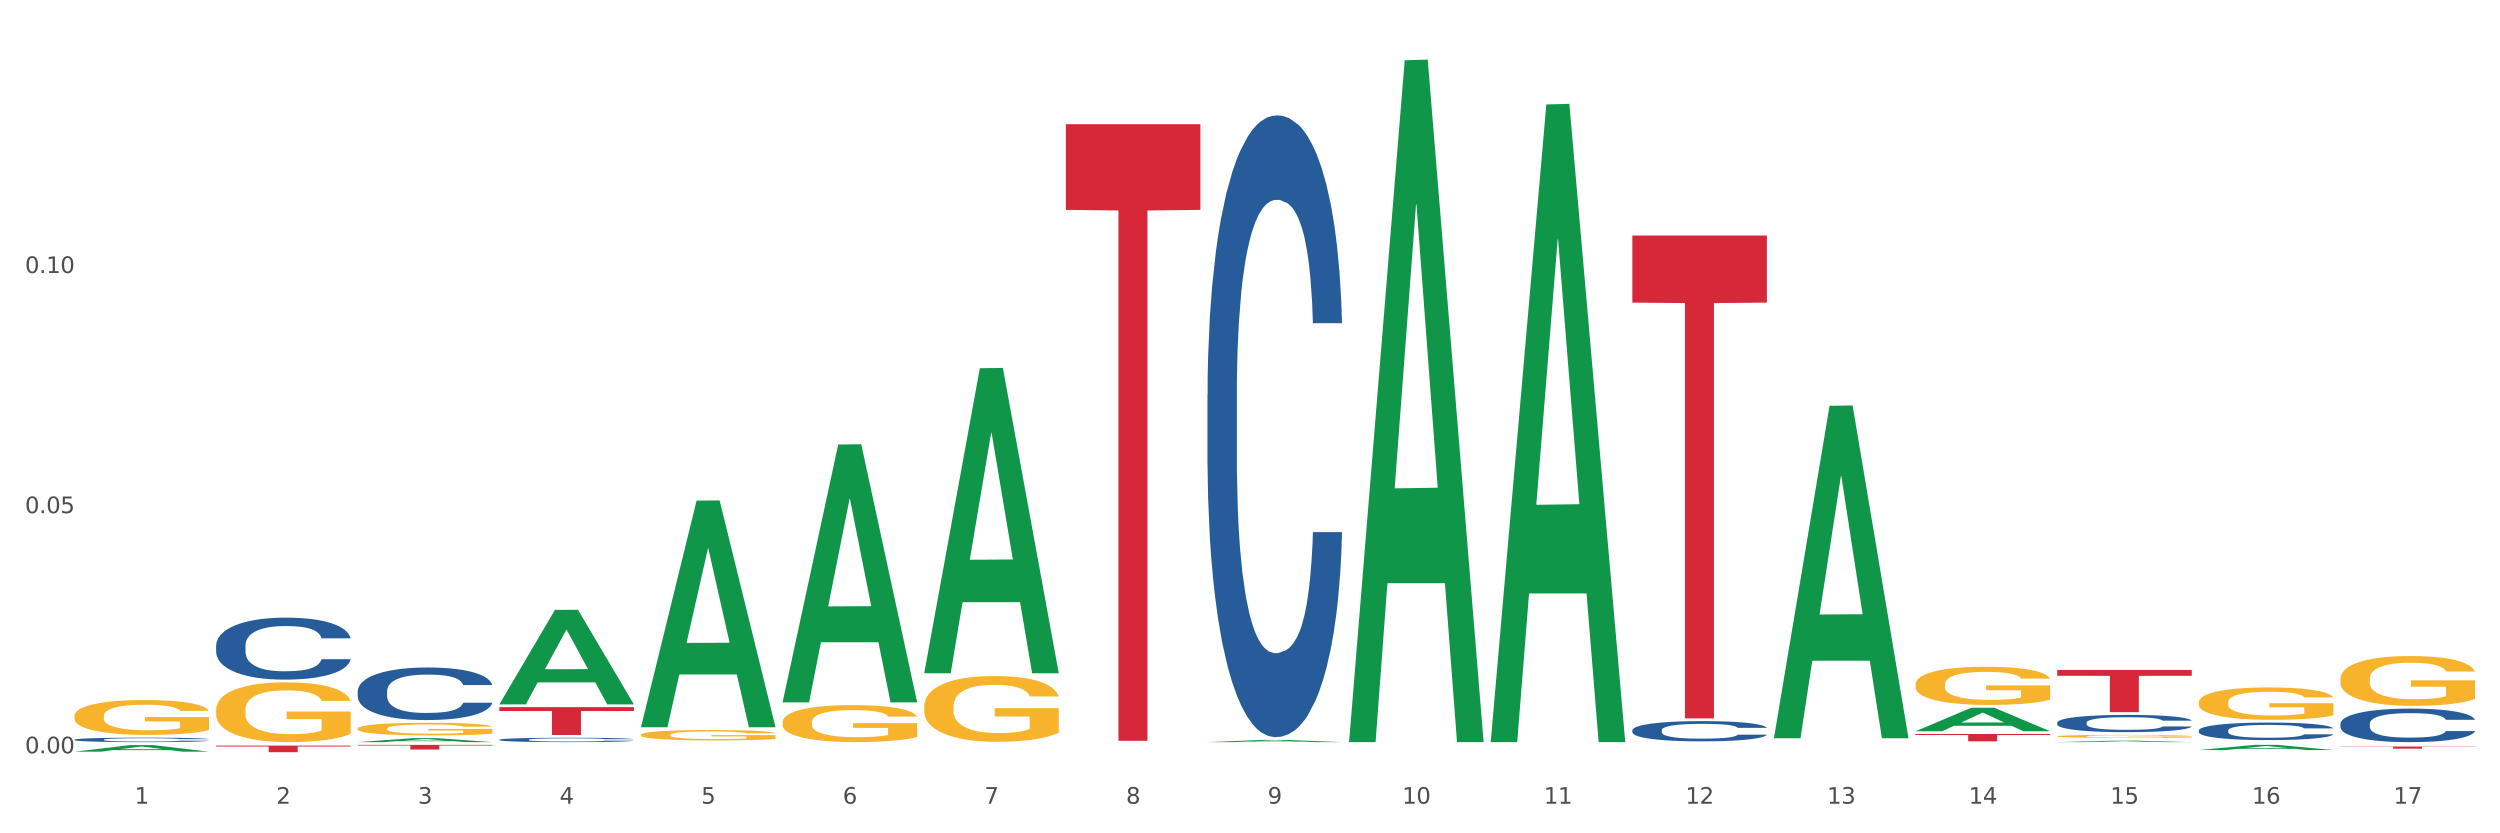 <?xml version="1.0" encoding="utf-8" standalone="no"?>
<!DOCTYPE svg PUBLIC "-//W3C//DTD SVG 1.1//EN"
  "http://www.w3.org/Graphics/SVG/1.1/DTD/svg11.dtd">
<svg xmlns:xlink="http://www.w3.org/1999/xlink" width="1080pt" height="360pt" viewBox="0 0 1080 360" xmlns="http://www.w3.org/2000/svg" version="1.1">
 <rect x="0" y="0" width="1080" height="360" fill="#333333" stroke="none"/>
 <defs>
  <style type="text/css">*{stroke-linejoin: round; stroke-linecap: butt}</style>
 </defs>
 <g id="figure_1">
  <g id="patch_1">
   <path d="M 0 360 
L 1080 360 
L 1080 0 
L 0 0 
z
" style="fill: #ffffff; stroke: #ffffff; stroke-linejoin: miter"/>
  </g>
  <g id="axes_1">
   <g id="matplotlib.axis_1">
    <g id="xtick_1">
     <g id="text_1">
      <!-- 1 -->
      <g style="fill: #4d4d4d" transform="translate(58.182 347.204) scale(0.096 -0.096)">
       <defs>
        <path id="DejaVuSans-31" d="M 794 531 
L 1825 531 
L 1825 4091 
L 703 3866 
L 703 4441 
L 1819 4666 
L 2450 4666 
L 2450 531 
L 3481 531 
L 3481 0 
L 794 0 
L 794 531 
z
" transform="scale(0.016)"/>
       </defs>
       <use xlink:href="#DejaVuSans-31"/>
      </g>
     </g>
    </g>
    <g id="xtick_2">
     <g id="text_2">
      <!-- 2 -->
      <g style="fill: #4d4d4d" transform="translate(119.364 347.204) scale(0.096 -0.096)">
       <defs>
        <path id="DejaVuSans-32" d="M 1228 531 
L 3431 531 
L 3431 0 
L 469 0 
L 469 531 
Q 828 903 1448 1529 
Q 2069 2156 2228 2338 
Q 2531 2678 2651 2914 
Q 2772 3150 2772 3378 
Q 2772 3750 2511 3984 
Q 2250 4219 1831 4219 
Q 1534 4219 1204 4116 
Q 875 4013 500 3803 
L 500 4441 
Q 881 4594 1212 4672 
Q 1544 4750 1819 4750 
Q 2544 4750 2975 4387 
Q 3406 4025 3406 3419 
Q 3406 3131 3298 2873 
Q 3191 2616 2906 2266 
Q 2828 2175 2409 1742 
Q 1991 1309 1228 531 
z
" transform="scale(0.016)"/>
       </defs>
       <use xlink:href="#DejaVuSans-32"/>
      </g>
     </g>
    </g>
    <g id="xtick_3">
     <g id="text_3">
      <!-- 3 -->
      <g style="fill: #4d4d4d" transform="translate(180.545 347.204) scale(0.096 -0.096)">
       <defs>
        <path id="DejaVuSans-33" d="M 2597 2516 
Q 3050 2419 3304 2112 
Q 3559 1806 3559 1356 
Q 3559 666 3084 287 
Q 2609 -91 1734 -91 
Q 1441 -91 1130 -33 
Q 819 25 488 141 
L 488 750 
Q 750 597 1062 519 
Q 1375 441 1716 441 
Q 2309 441 2620 675 
Q 2931 909 2931 1356 
Q 2931 1769 2642 2001 
Q 2353 2234 1838 2234 
L 1294 2234 
L 1294 2753 
L 1863 2753 
Q 2328 2753 2575 2939 
Q 2822 3125 2822 3475 
Q 2822 3834 2567 4026 
Q 2313 4219 1838 4219 
Q 1578 4219 1281 4162 
Q 984 4106 628 3988 
L 628 4550 
Q 988 4650 1302 4700 
Q 1616 4750 1894 4750 
Q 2613 4750 3031 4423 
Q 3450 4097 3450 3541 
Q 3450 3153 3228 2886 
Q 3006 2619 2597 2516 
z
" transform="scale(0.016)"/>
       </defs>
       <use xlink:href="#DejaVuSans-33"/>
      </g>
     </g>
    </g>
    <g id="xtick_4">
     <g id="text_4">
      <!-- 4 -->
      <g style="fill: #4d4d4d" transform="translate(241.726 347.204) scale(0.096 -0.096)">
       <defs>
        <path id="DejaVuSans-34" d="M 2419 4116 
L 825 1625 
L 2419 1625 
L 2419 4116 
z
M 2253 4666 
L 3047 4666 
L 3047 1625 
L 3713 1625 
L 3713 1100 
L 3047 1100 
L 3047 0 
L 2419 0 
L 2419 1100 
L 313 1100 
L 313 1709 
L 2253 4666 
z
" transform="scale(0.016)"/>
       </defs>
       <use xlink:href="#DejaVuSans-34"/>
      </g>
     </g>
    </g>
    <g id="xtick_5">
     <g id="text_5">
      <!-- 5 -->
      <g style="fill: #4d4d4d" transform="translate(302.908 347.204) scale(0.096 -0.096)">
       <defs>
        <path id="DejaVuSans-35" d="M 691 4666 
L 3169 4666 
L 3169 4134 
L 1269 4134 
L 1269 2991 
Q 1406 3038 1543 3061 
Q 1681 3084 1819 3084 
Q 2600 3084 3056 2656 
Q 3513 2228 3513 1497 
Q 3513 744 3044 326 
Q 2575 -91 1722 -91 
Q 1428 -91 1123 -41 
Q 819 9 494 109 
L 494 744 
Q 775 591 1075 516 
Q 1375 441 1709 441 
Q 2250 441 2565 725 
Q 2881 1009 2881 1497 
Q 2881 1984 2565 2268 
Q 2250 2553 1709 2553 
Q 1456 2553 1204 2497 
Q 953 2441 691 2322 
L 691 4666 
z
" transform="scale(0.016)"/>
       </defs>
       <use xlink:href="#DejaVuSans-35"/>
      </g>
     </g>
    </g>
    <g id="xtick_6">
     <g id="text_6">
      <!-- 6 -->
      <g style="fill: #4d4d4d" transform="translate(364.089 347.204) scale(0.096 -0.096)">
       <defs>
        <path id="DejaVuSans-36" d="M 2113 2584 
Q 1688 2584 1439 2293 
Q 1191 2003 1191 1497 
Q 1191 994 1439 701 
Q 1688 409 2113 409 
Q 2538 409 2786 701 
Q 3034 994 3034 1497 
Q 3034 2003 2786 2293 
Q 2538 2584 2113 2584 
z
M 3366 4563 
L 3366 3988 
Q 3128 4100 2886 4159 
Q 2644 4219 2406 4219 
Q 1781 4219 1451 3797 
Q 1122 3375 1075 2522 
Q 1259 2794 1537 2939 
Q 1816 3084 2150 3084 
Q 2853 3084 3261 2657 
Q 3669 2231 3669 1497 
Q 3669 778 3244 343 
Q 2819 -91 2113 -91 
Q 1303 -91 875 529 
Q 447 1150 447 2328 
Q 447 3434 972 4092 
Q 1497 4750 2381 4750 
Q 2619 4750 2861 4703 
Q 3103 4656 3366 4563 
z
" transform="scale(0.016)"/>
       </defs>
       <use xlink:href="#DejaVuSans-36"/>
      </g>
     </g>
    </g>
    <g id="xtick_7">
     <g id="text_7">
      <!-- 7 -->
      <g style="fill: #4d4d4d" transform="translate(425.271 347.204) scale(0.096 -0.096)">
       <defs>
        <path id="DejaVuSans-37" d="M 525 4666 
L 3525 4666 
L 3525 4397 
L 1831 0 
L 1172 0 
L 2766 4134 
L 525 4134 
L 525 4666 
z
" transform="scale(0.016)"/>
       </defs>
       <use xlink:href="#DejaVuSans-37"/>
      </g>
     </g>
    </g>
    <g id="xtick_8">
     <g id="text_8">
      <!-- 8 -->
      <g style="fill: #4d4d4d" transform="translate(486.452 347.204) scale(0.096 -0.096)">
       <defs>
        <path id="DejaVuSans-38" d="M 2034 2216 
Q 1584 2216 1326 1975 
Q 1069 1734 1069 1313 
Q 1069 891 1326 650 
Q 1584 409 2034 409 
Q 2484 409 2743 651 
Q 3003 894 3003 1313 
Q 3003 1734 2745 1975 
Q 2488 2216 2034 2216 
z
M 1403 2484 
Q 997 2584 770 2862 
Q 544 3141 544 3541 
Q 544 4100 942 4425 
Q 1341 4750 2034 4750 
Q 2731 4750 3128 4425 
Q 3525 4100 3525 3541 
Q 3525 3141 3298 2862 
Q 3072 2584 2669 2484 
Q 3125 2378 3379 2068 
Q 3634 1759 3634 1313 
Q 3634 634 3220 271 
Q 2806 -91 2034 -91 
Q 1263 -91 848 271 
Q 434 634 434 1313 
Q 434 1759 690 2068 
Q 947 2378 1403 2484 
z
M 1172 3481 
Q 1172 3119 1398 2916 
Q 1625 2713 2034 2713 
Q 2441 2713 2670 2916 
Q 2900 3119 2900 3481 
Q 2900 3844 2670 4047 
Q 2441 4250 2034 4250 
Q 1625 4250 1398 4047 
Q 1172 3844 1172 3481 
z
" transform="scale(0.016)"/>
       </defs>
       <use xlink:href="#DejaVuSans-38"/>
      </g>
     </g>
    </g>
    <g id="xtick_9">
     <g id="text_9">
      <!-- 9 -->
      <g style="fill: #4d4d4d" transform="translate(547.634 347.204) scale(0.096 -0.096)">
       <defs>
        <path id="DejaVuSans-39" d="M 703 97 
L 703 672 
Q 941 559 1184 500 
Q 1428 441 1663 441 
Q 2288 441 2617 861 
Q 2947 1281 2994 2138 
Q 2813 1869 2534 1725 
Q 2256 1581 1919 1581 
Q 1219 1581 811 2004 
Q 403 2428 403 3163 
Q 403 3881 828 4315 
Q 1253 4750 1959 4750 
Q 2769 4750 3195 4129 
Q 3622 3509 3622 2328 
Q 3622 1225 3098 567 
Q 2575 -91 1691 -91 
Q 1453 -91 1209 -44 
Q 966 3 703 97 
z
M 1959 2075 
Q 2384 2075 2632 2365 
Q 2881 2656 2881 3163 
Q 2881 3666 2632 3958 
Q 2384 4250 1959 4250 
Q 1534 4250 1286 3958 
Q 1038 3666 1038 3163 
Q 1038 2656 1286 2365 
Q 1534 2075 1959 2075 
z
" transform="scale(0.016)"/>
       </defs>
       <use xlink:href="#DejaVuSans-39"/>
      </g>
     </g>
    </g>
    <g id="xtick_10">
     <g id="text_10">
      <!-- 10 -->
      <g style="fill: #4d4d4d" transform="translate(605.761 347.204) scale(0.096 -0.096)">
       <defs>
        <path id="DejaVuSans-30" d="M 2034 4250 
Q 1547 4250 1301 3770 
Q 1056 3291 1056 2328 
Q 1056 1369 1301 889 
Q 1547 409 2034 409 
Q 2525 409 2770 889 
Q 3016 1369 3016 2328 
Q 3016 3291 2770 3770 
Q 2525 4250 2034 4250 
z
M 2034 4750 
Q 2819 4750 3233 4129 
Q 3647 3509 3647 2328 
Q 3647 1150 3233 529 
Q 2819 -91 2034 -91 
Q 1250 -91 836 529 
Q 422 1150 422 2328 
Q 422 3509 836 4129 
Q 1250 4750 2034 4750 
z
" transform="scale(0.016)"/>
       </defs>
       <use xlink:href="#DejaVuSans-31"/>
       <use xlink:href="#DejaVuSans-30" transform="translate(63.623 0)"/>
      </g>
     </g>
    </g>
    <g id="xtick_11">
     <g id="text_11">
      <!-- 11 -->
      <g style="fill: #4d4d4d" transform="translate(666.942 347.204) scale(0.096 -0.096)">
       <use xlink:href="#DejaVuSans-31"/>
       <use xlink:href="#DejaVuSans-31" transform="translate(63.623 0)"/>
      </g>
     </g>
    </g>
    <g id="xtick_12">
     <g id="text_12">
      <!-- 12 -->
      <g style="fill: #4d4d4d" transform="translate(728.124 347.204) scale(0.096 -0.096)">
       <use xlink:href="#DejaVuSans-31"/>
       <use xlink:href="#DejaVuSans-32" transform="translate(63.623 0)"/>
      </g>
     </g>
    </g>
    <g id="xtick_13">
     <g id="text_13">
      <!-- 13 -->
      <g style="fill: #4d4d4d" transform="translate(789.305 347.204) scale(0.096 -0.096)">
       <use xlink:href="#DejaVuSans-31"/>
       <use xlink:href="#DejaVuSans-33" transform="translate(63.623 0)"/>
      </g>
     </g>
    </g>
    <g id="xtick_14">
     <g id="text_14">
      <!-- 14 -->
      <g style="fill: #4d4d4d" transform="translate(850.487 347.204) scale(0.096 -0.096)">
       <use xlink:href="#DejaVuSans-31"/>
       <use xlink:href="#DejaVuSans-34" transform="translate(63.623 0)"/>
      </g>
     </g>
    </g>
    <g id="xtick_15">
     <g id="text_15">
      <!-- 15 -->
      <g style="fill: #4d4d4d" transform="translate(911.668 347.204) scale(0.096 -0.096)">
       <use xlink:href="#DejaVuSans-31"/>
       <use xlink:href="#DejaVuSans-35" transform="translate(63.623 0)"/>
      </g>
     </g>
    </g>
    <g id="xtick_16">
     <g id="text_16">
      <!-- 16 -->
      <g style="fill: #4d4d4d" transform="translate(972.849 347.204) scale(0.096 -0.096)">
       <use xlink:href="#DejaVuSans-31"/>
       <use xlink:href="#DejaVuSans-36" transform="translate(63.623 0)"/>
      </g>
     </g>
    </g>
    <g id="xtick_17">
     <g id="text_17">
      <!-- 17 -->
      <g style="fill: #4d4d4d" transform="translate(1034.031 347.204) scale(0.096 -0.096)">
       <use xlink:href="#DejaVuSans-31"/>
       <use xlink:href="#DejaVuSans-37" transform="translate(63.623 0)"/>
      </g>
     </g>
    </g>
    <g id="xtick_18"/>
    <g id="xtick_19"/>
    <g id="xtick_20"/>
    <g id="xtick_21"/>
    <g id="xtick_22"/>
    <g id="xtick_23"/>
    <g id="xtick_24"/>
    <g id="xtick_25"/>
    <g id="xtick_26"/>
    <g id="xtick_27"/>
    <g id="xtick_28"/>
    <g id="xtick_29"/>
    <g id="xtick_30"/>
    <g id="xtick_31"/>
    <g id="xtick_32"/>
    <g id="xtick_33"/>
   </g>
   <g id="matplotlib.axis_2">
    <g id="ytick_1">
     <g id="text_18">
      <!-- 0.00 -->
      <g style="fill: #4d4d4d" transform="translate(10.8 325.43) scale(0.096 -0.096)">
       <defs>
        <path id="DejaVuSans-2e" d="M 684 794 
L 1344 794 
L 1344 0 
L 684 0 
L 684 794 
z
" transform="scale(0.016)"/>
       </defs>
       <use xlink:href="#DejaVuSans-30"/>
       <use xlink:href="#DejaVuSans-2e" transform="translate(63.623 0)"/>
       <use xlink:href="#DejaVuSans-30" transform="translate(95.41 0)"/>
       <use xlink:href="#DejaVuSans-30" transform="translate(159.033 0)"/>
      </g>
     </g>
    </g>
    <g id="ytick_2">
     <g id="text_19">
      <!-- 0.05 -->
      <g style="fill: #4d4d4d" transform="translate(10.8 221.684) scale(0.096 -0.096)">
       <use xlink:href="#DejaVuSans-30"/>
       <use xlink:href="#DejaVuSans-2e" transform="translate(63.623 0)"/>
       <use xlink:href="#DejaVuSans-30" transform="translate(95.41 0)"/>
       <use xlink:href="#DejaVuSans-35" transform="translate(159.033 0)"/>
      </g>
     </g>
    </g>
    <g id="ytick_3">
     <g id="text_20">
      <!-- 0.10 -->
      <g style="fill: #4d4d4d" transform="translate(10.8 117.939) scale(0.096 -0.096)">
       <use xlink:href="#DejaVuSans-30"/>
       <use xlink:href="#DejaVuSans-2e" transform="translate(63.623 0)"/>
       <use xlink:href="#DejaVuSans-31" transform="translate(95.41 0)"/>
       <use xlink:href="#DejaVuSans-30" transform="translate(159.033 0)"/>
      </g>
     </g>
    </g>
    <g id="ytick_4"/>
    <g id="ytick_5"/>
    <g id="ytick_6"/>
   </g>
   <g id="PolyCollection_1">
    <path d="M 399.263 290.613 
L 399.323 290.49 
L 423.291 159.073 
L 433.238 158.949 
L 457.386 290.861 
L 445.881 290.861 
L 440.668 260.144 
L 415.921 260.144 
L 415.741 260.639 
L 410.708 290.861 
L 399.263 290.861 
L 399.263 290.613 
L 419.037 241.812 
L 437.552 241.688 
L 428.385 187.065 
L 428.265 186.818 
L 428.145 187.189 
L 418.977 241.688 
L 419.037 241.812 
L 399.263 290.613 
z
" clip-path="url(#p1e25982513)" style="fill: #109648"/>
    <path d="M 521.626 320.597 
L 521.686 320.596 
L 545.654 319.639 
L 555.601 319.638 
L 579.749 320.598 
L 568.244 320.598 
L 563.031 320.375 
L 538.284 320.375 
L 538.104 320.378 
L 533.071 320.598 
L 521.626 320.598 
L 521.626 320.597 
L 541.4 320.241 
L 559.915 320.24 
L 550.747 319.842 
L 550.628 319.841 
L 550.508 319.843 
L 541.34 320.24 
L 541.4 320.241 
L 521.626 320.597 
z
" clip-path="url(#p1e25982513)" style="fill: #109648"/>
    <path d="M 582.808 320.045 
L 582.868 319.768 
L 606.836 26.036 
L 616.782 25.759 
L 640.93 320.598 
L 629.425 320.598 
L 624.212 251.941 
L 599.465 251.941 
L 599.286 253.048 
L 594.252 320.598 
L 582.808 320.598 
L 582.808 320.045 
L 602.581 210.968 
L 621.097 210.691 
L 611.929 88.603 
L 611.809 88.049 
L 611.689 88.88 
L 602.521 210.691 
L 602.581 210.968 
L 582.808 320.045 
z
" clip-path="url(#p1e25982513)" style="fill: #109648"/>
    <path d="M 643.989 320.081 
L 644.049 319.822 
L 668.017 45.121 
L 677.964 44.862 
L 702.112 320.598 
L 690.607 320.598 
L 685.394 256.389 
L 660.647 256.389 
L 660.467 257.425 
L 655.434 320.598 
L 643.989 320.598 
L 643.989 320.081 
L 663.763 218.071 
L 682.278 217.812 
L 673.11 103.634 
L 672.99 103.116 
L 672.871 103.893 
L 663.703 217.812 
L 663.763 218.071 
L 643.989 320.081 
z
" clip-path="url(#p1e25982513)" style="fill: #109648"/>
    <path d="M 766.352 318.654 
L 766.412 318.519 
L 790.38 175.297 
L 800.327 175.162 
L 824.474 318.924 
L 812.97 318.924 
L 807.757 285.447 
L 783.01 285.447 
L 782.83 285.987 
L 777.797 318.924 
L 766.352 318.924 
L 766.352 318.654 
L 786.126 265.469 
L 804.641 265.334 
L 795.473 205.804 
L 795.353 205.534 
L 795.233 205.939 
L 786.066 265.334 
L 786.126 265.469 
L 766.352 318.654 
z
" clip-path="url(#p1e25982513)" style="fill: #109648"/>
    <path d="M 154.538 314.757 
L 154.606 314.752 
L 154.606 314.573 
L 154.744 314.419 
L 155.43 314.047 
L 156.459 313.74 
L 157.214 313.576 
L 157.969 313.442 
L 158.861 313.308 
L 159.959 313.169 
L 161.949 312.966 
L 163.184 312.861 
L 164.694 312.752 
L 167.439 312.593 
L 169.429 312.504 
L 171.487 312.43 
L 174.85 312.34 
L 177.046 312.301 
L 179.379 312.271 
L 182.192 312.251 
L 184.32 312.246 
L 188.986 312.261 
L 192.966 312.306 
L 194.887 312.34 
L 197.358 312.4 
L 198.661 312.44 
L 200.789 312.519 
L 202.985 312.623 
L 204.494 312.712 
L 206.759 312.881 
L 208.474 313.05 
L 210.053 313.258 
L 210.876 313.402 
L 211.494 313.536 
L 212.043 313.69 
L 212.592 313.933 
L 200.24 313.933 
L 199.759 313.759 
L 199.005 313.596 
L 197.907 313.437 
L 196.946 313.338 
L 195.299 313.214 
L 193.789 313.134 
L 192.211 313.075 
L 190.29 313.025 
L 188.78 313 
L 186.653 312.98 
L 182.467 312.985 
L 179.653 313.025 
L 177.732 313.075 
L 176.497 313.119 
L 175.399 313.169 
L 174.164 313.238 
L 172.723 313.343 
L 171.693 313.437 
L 170.664 313.556 
L 169.84 313.675 
L 169.086 313.814 
L 168.468 313.963 
L 167.988 314.117 
L 167.576 314.305 
L 167.233 314.618 
L 167.233 315.298 
L 167.37 315.452 
L 167.713 315.655 
L 168.125 315.809 
L 168.811 315.992 
L 169.429 316.116 
L 170.595 316.295 
L 171.899 316.444 
L 172.928 316.538 
L 173.958 316.618 
L 175.742 316.727 
L 177.732 316.816 
L 179.447 316.871 
L 181.781 316.92 
L 183.359 316.94 
L 184.731 316.95 
L 188.094 316.95 
L 190.495 316.935 
L 193.172 316.9 
L 195.23 316.856 
L 196.946 316.801 
L 198.867 316.712 
L 200.102 316.628 
L 200.102 315.591 
L 185.006 315.586 
L 185.006 314.896 
L 212.66 314.896 
L 212.66 316.92 
L 211.494 317.025 
L 210.19 317.119 
L 208.817 317.203 
L 206.759 317.307 
L 204.288 317.407 
L 202.092 317.476 
L 199.759 317.536 
L 197.014 317.59 
L 193.446 317.64 
L 191.25 317.66 
L 188.505 317.675 
L 185.28 317.68 
L 182.467 317.67 
L 179.722 317.645 
L 176.84 317.6 
L 174.026 317.536 
L 171.899 317.471 
L 169.772 317.392 
L 167.507 317.288 
L 165.723 317.188 
L 164.351 317.099 
L 162.841 316.985 
L 161.194 316.836 
L 159.959 316.702 
L 158.861 316.563 
L 157.694 316.384 
L 156.871 316.231 
L 156.048 316.037 
L 155.567 315.893 
L 155.018 315.67 
L 154.606 315.357 
L 154.538 314.757 
z
" clip-path="url(#p1e25982513)" style="fill: #f7b32b"/>
    <path d="M 276.901 317.448 
L 276.969 317.444 
L 276.969 317.296 
L 277.107 317.168 
L 277.793 316.86 
L 278.822 316.604 
L 279.577 316.468 
L 280.332 316.357 
L 281.224 316.246 
L 282.322 316.131 
L 284.312 315.962 
L 285.547 315.875 
L 287.057 315.785 
L 289.801 315.653 
L 291.792 315.579 
L 293.85 315.517 
L 297.213 315.443 
L 299.408 315.41 
L 301.742 315.385 
L 304.555 315.369 
L 306.682 315.365 
L 311.349 315.377 
L 315.329 315.414 
L 317.25 315.443 
L 319.72 315.492 
L 321.024 315.525 
L 323.152 315.591 
L 325.347 315.678 
L 326.857 315.752 
L 329.122 315.892 
L 330.837 316.032 
L 332.415 316.205 
L 333.239 316.324 
L 333.856 316.435 
L 334.405 316.563 
L 334.954 316.765 
L 322.603 316.765 
L 322.122 316.621 
L 321.367 316.485 
L 320.269 316.353 
L 319.309 316.271 
L 317.662 316.168 
L 316.152 316.102 
L 314.574 316.052 
L 312.652 316.011 
L 311.143 315.991 
L 309.015 315.974 
L 304.83 315.978 
L 302.016 316.011 
L 300.095 316.052 
L 298.86 316.089 
L 297.762 316.131 
L 296.526 316.188 
L 295.085 316.275 
L 294.056 316.353 
L 293.027 316.452 
L 292.203 316.551 
L 291.448 316.666 
L 290.831 316.79 
L 290.35 316.917 
L 289.939 317.074 
L 289.596 317.333 
L 289.596 317.897 
L 289.733 318.025 
L 290.076 318.194 
L 290.488 318.321 
L 291.174 318.474 
L 291.792 318.577 
L 292.958 318.725 
L 294.262 318.848 
L 295.291 318.927 
L 296.321 318.993 
L 298.105 319.083 
L 300.095 319.157 
L 301.81 319.203 
L 304.143 319.244 
L 305.722 319.26 
L 307.094 319.269 
L 310.457 319.269 
L 312.858 319.256 
L 315.535 319.227 
L 317.593 319.19 
L 319.309 319.145 
L 321.23 319.071 
L 322.465 319.001 
L 322.465 318.14 
L 307.369 318.136 
L 307.369 317.564 
L 335.023 317.564 
L 335.023 319.244 
L 333.856 319.33 
L 332.553 319.409 
L 331.18 319.479 
L 329.122 319.565 
L 326.651 319.647 
L 324.455 319.705 
L 322.122 319.754 
L 319.377 319.8 
L 315.809 319.841 
L 313.613 319.857 
L 310.868 319.87 
L 307.643 319.874 
L 304.83 319.866 
L 302.085 319.845 
L 299.203 319.808 
L 296.389 319.754 
L 294.262 319.701 
L 292.135 319.635 
L 289.87 319.549 
L 288.086 319.466 
L 286.714 319.392 
L 285.204 319.297 
L 283.557 319.174 
L 282.322 319.063 
L 281.224 318.947 
L 280.057 318.799 
L 279.234 318.671 
L 278.41 318.511 
L 277.93 318.391 
L 277.381 318.206 
L 276.969 317.947 
L 276.901 317.448 
z
" clip-path="url(#p1e25982513)" style="fill: #f7b32b"/>
    <path d="M 32.175 309.386 
L 32.244 309.373 
L 32.244 308.878 
L 32.381 308.451 
L 33.067 307.42 
L 34.096 306.568 
L 34.851 306.114 
L 35.606 305.743 
L 36.498 305.371 
L 37.596 304.986 
L 39.586 304.423 
L 40.821 304.134 
L 42.331 303.831 
L 45.076 303.391 
L 47.066 303.144 
L 49.124 302.938 
L 52.487 302.69 
L 54.683 302.58 
L 57.016 302.498 
L 59.829 302.443 
L 61.957 302.429 
L 66.623 302.47 
L 70.603 302.594 
L 72.524 302.69 
L 74.995 302.855 
L 76.299 302.965 
L 78.426 303.185 
L 80.622 303.474 
L 82.131 303.721 
L 84.396 304.189 
L 86.111 304.656 
L 87.69 305.234 
L 88.513 305.633 
L 89.131 306.004 
L 89.68 306.43 
L 90.229 307.104 
L 77.877 307.104 
L 77.397 306.623 
L 76.642 306.169 
L 75.544 305.729 
L 74.583 305.454 
L 72.936 305.11 
L 71.426 304.89 
L 69.848 304.725 
L 67.927 304.588 
L 66.417 304.519 
L 64.29 304.464 
L 60.104 304.478 
L 57.29 304.588 
L 55.369 304.725 
L 54.134 304.849 
L 53.036 304.986 
L 51.801 305.179 
L 50.36 305.468 
L 49.33 305.729 
L 48.301 306.059 
L 47.478 306.389 
L 46.723 306.774 
L 46.105 307.186 
L 45.625 307.613 
L 45.213 308.135 
L 44.87 309.001 
L 44.87 310.885 
L 45.007 311.311 
L 45.35 311.875 
L 45.762 312.301 
L 46.448 312.81 
L 47.066 313.154 
L 48.232 313.649 
L 49.536 314.061 
L 50.566 314.322 
L 51.595 314.542 
L 53.379 314.845 
L 55.369 315.092 
L 57.085 315.244 
L 59.418 315.381 
L 60.996 315.436 
L 62.368 315.464 
L 65.731 315.464 
L 68.133 315.422 
L 70.809 315.326 
L 72.868 315.202 
L 74.583 315.051 
L 76.504 314.804 
L 77.74 314.57 
L 77.74 311.696 
L 62.643 311.682 
L 62.643 309.771 
L 90.297 309.771 
L 90.297 315.381 
L 89.131 315.67 
L 87.827 315.931 
L 86.455 316.165 
L 84.396 316.454 
L 81.926 316.729 
L 79.73 316.921 
L 77.397 317.086 
L 74.652 317.237 
L 71.083 317.375 
L 68.887 317.43 
L 66.143 317.471 
L 62.917 317.485 
L 60.104 317.457 
L 57.359 317.389 
L 54.477 317.265 
L 51.663 317.086 
L 49.536 316.907 
L 47.409 316.687 
L 45.144 316.399 
L 43.36 316.124 
L 41.988 315.876 
L 40.478 315.56 
L 38.831 315.147 
L 37.596 314.776 
L 36.498 314.391 
L 35.332 313.896 
L 34.508 313.47 
L 33.685 312.934 
L 33.204 312.535 
L 32.655 311.916 
L 32.244 311.05 
L 32.175 309.386 
z
" clip-path="url(#p1e25982513)" style="fill: #f7b32b"/>
    <path d="M 949.896 303.435 
L 949.965 303.422 
L 949.965 302.962 
L 950.102 302.566 
L 950.788 301.607 
L 951.818 300.815 
L 952.572 300.393 
L 953.327 300.048 
L 954.219 299.703 
L 955.317 299.345 
L 957.307 298.821 
L 958.543 298.553 
L 960.052 298.271 
L 962.797 297.862 
L 964.787 297.632 
L 966.846 297.441 
L 970.208 297.211 
L 972.404 297.108 
L 974.737 297.032 
L 977.551 296.981 
L 979.678 296.968 
L 984.344 297.006 
L 988.324 297.121 
L 990.246 297.211 
L 992.716 297.364 
L 994.02 297.466 
L 996.147 297.671 
L 998.343 297.939 
L 999.853 298.169 
L 1002.117 298.604 
L 1003.833 299.038 
L 1005.411 299.575 
L 1006.234 299.946 
L 1006.852 300.291 
L 1007.401 300.687 
L 1007.95 301.313 
L 995.598 301.313 
L 995.118 300.866 
L 994.363 300.444 
L 993.265 300.035 
L 992.304 299.779 
L 990.657 299.46 
L 989.148 299.255 
L 987.569 299.102 
L 985.648 298.974 
L 984.138 298.91 
L 982.011 298.859 
L 977.825 298.872 
L 975.012 298.974 
L 973.09 299.102 
L 971.855 299.217 
L 970.757 299.345 
L 969.522 299.524 
L 968.081 299.792 
L 967.052 300.035 
L 966.022 300.342 
L 965.199 300.649 
L 964.444 301.006 
L 963.826 301.39 
L 963.346 301.786 
L 962.934 302.272 
L 962.591 303.077 
L 962.591 304.828 
L 962.728 305.224 
L 963.072 305.748 
L 963.483 306.144 
L 964.169 306.617 
L 964.787 306.936 
L 965.954 307.397 
L 967.257 307.78 
L 968.287 308.023 
L 969.316 308.227 
L 971.1 308.508 
L 973.09 308.738 
L 974.806 308.879 
L 977.139 309.007 
L 978.717 309.058 
L 980.09 309.083 
L 983.452 309.083 
L 985.854 309.045 
L 988.53 308.956 
L 990.589 308.841 
L 992.304 308.7 
L 994.226 308.47 
L 995.461 308.253 
L 995.461 305.582 
L 980.364 305.569 
L 980.364 303.792 
L 1008.019 303.792 
L 1008.019 309.007 
L 1006.852 309.275 
L 1005.548 309.518 
L 1004.176 309.735 
L 1002.117 310.004 
L 999.647 310.259 
L 997.451 310.438 
L 995.118 310.592 
L 992.373 310.732 
L 988.805 310.86 
L 986.609 310.911 
L 983.864 310.949 
L 980.639 310.962 
L 977.825 310.937 
L 975.08 310.873 
L 972.198 310.758 
L 969.385 310.592 
L 967.257 310.425 
L 965.13 310.221 
L 962.866 309.953 
L 961.082 309.697 
L 959.709 309.467 
L 958.199 309.173 
L 956.553 308.79 
L 955.317 308.444 
L 954.219 308.087 
L 953.053 307.627 
L 952.229 307.23 
L 951.406 306.732 
L 950.926 306.361 
L 950.377 305.786 
L 949.965 304.981 
L 949.896 303.435 
z
" clip-path="url(#p1e25982513)" style="fill: #f7b32b"/>
    <path d="M 93.356 306.712 
L 93.425 306.689 
L 93.425 305.84 
L 93.562 305.109 
L 94.248 303.341 
L 95.278 301.88 
L 96.033 301.102 
L 96.787 300.465 
L 97.68 299.828 
L 98.778 299.168 
L 100.768 298.202 
L 102.003 297.707 
L 103.512 297.188 
L 106.257 296.434 
L 108.247 296.009 
L 110.306 295.656 
L 113.668 295.231 
L 115.864 295.043 
L 118.197 294.901 
L 121.011 294.807 
L 123.138 294.783 
L 127.804 294.854 
L 131.784 295.066 
L 133.706 295.231 
L 136.176 295.514 
L 137.48 295.703 
L 139.607 296.08 
L 141.803 296.575 
L 143.313 296.999 
L 145.577 297.801 
L 147.293 298.603 
L 148.871 299.593 
L 149.695 300.276 
L 150.312 300.913 
L 150.861 301.644 
L 151.41 302.799 
L 139.058 302.799 
L 138.578 301.974 
L 137.823 301.196 
L 136.725 300.441 
L 135.764 299.97 
L 134.118 299.381 
L 132.608 299.003 
L 131.03 298.72 
L 129.108 298.485 
L 127.599 298.367 
L 125.471 298.272 
L 121.285 298.296 
L 118.472 298.485 
L 116.55 298.72 
L 115.315 298.933 
L 114.217 299.168 
L 112.982 299.498 
L 111.541 299.993 
L 110.512 300.441 
L 109.482 301.007 
L 108.659 301.573 
L 107.904 302.233 
L 107.287 302.94 
L 106.806 303.671 
L 106.394 304.567 
L 106.051 306.052 
L 106.051 309.282 
L 106.189 310.013 
L 106.532 310.98 
L 106.943 311.71 
L 107.63 312.583 
L 108.247 313.172 
L 109.414 314.021 
L 110.718 314.728 
L 111.747 315.176 
L 112.776 315.553 
L 114.56 316.072 
L 116.55 316.496 
L 118.266 316.756 
L 120.599 316.991 
L 122.177 317.086 
L 123.55 317.133 
L 126.912 317.133 
L 129.314 317.062 
L 131.99 316.897 
L 134.049 316.685 
L 135.764 316.426 
L 137.686 316.001 
L 138.921 315.6 
L 138.921 310.673 
L 123.824 310.65 
L 123.824 307.373 
L 151.479 307.373 
L 151.479 316.991 
L 150.312 317.486 
L 149.008 317.934 
L 147.636 318.335 
L 145.577 318.83 
L 143.107 319.302 
L 140.911 319.632 
L 138.578 319.915 
L 135.833 320.174 
L 132.265 320.41 
L 130.069 320.504 
L 127.324 320.575 
L 124.099 320.598 
L 121.285 320.551 
L 118.54 320.433 
L 115.658 320.221 
L 112.845 319.915 
L 110.718 319.608 
L 108.59 319.231 
L 106.326 318.736 
L 104.542 318.264 
L 103.169 317.84 
L 101.66 317.298 
L 100.013 316.591 
L 98.778 315.954 
L 97.68 315.294 
L 96.513 314.445 
L 95.69 313.714 
L 94.866 312.795 
L 94.386 312.111 
L 93.837 311.05 
L 93.425 309.565 
L 93.356 306.712 
z
" clip-path="url(#p1e25982513)" style="fill: #f7b32b"/>
    <path d="M 1011.078 293.355 
L 1011.146 293.335 
L 1011.146 292.627 
L 1011.284 292.017 
L 1011.97 290.542 
L 1012.999 289.323 
L 1013.754 288.674 
L 1014.509 288.143 
L 1015.401 287.612 
L 1016.499 287.061 
L 1018.489 286.255 
L 1019.724 285.842 
L 1021.234 285.409 
L 1023.978 284.78 
L 1025.969 284.426 
L 1028.027 284.131 
L 1031.39 283.777 
L 1033.585 283.62 
L 1035.919 283.502 
L 1038.732 283.423 
L 1040.859 283.403 
L 1045.526 283.462 
L 1049.506 283.639 
L 1051.427 283.777 
L 1053.897 284.013 
L 1055.201 284.17 
L 1057.328 284.485 
L 1059.524 284.898 
L 1061.034 285.252 
L 1063.299 285.921 
L 1065.014 286.589 
L 1066.592 287.415 
L 1067.416 287.986 
L 1068.033 288.517 
L 1068.582 289.126 
L 1069.131 290.09 
L 1056.78 290.09 
L 1056.299 289.402 
L 1055.544 288.753 
L 1054.446 288.123 
L 1053.486 287.73 
L 1051.839 287.238 
L 1050.329 286.924 
L 1048.751 286.688 
L 1046.829 286.491 
L 1045.32 286.393 
L 1043.192 286.314 
L 1039.007 286.334 
L 1036.193 286.491 
L 1034.272 286.688 
L 1033.037 286.865 
L 1031.939 287.061 
L 1030.703 287.337 
L 1029.262 287.75 
L 1028.233 288.123 
L 1027.204 288.595 
L 1026.38 289.067 
L 1025.625 289.618 
L 1025.008 290.208 
L 1024.527 290.818 
L 1024.116 291.565 
L 1023.773 292.804 
L 1023.773 295.499 
L 1023.91 296.108 
L 1024.253 296.915 
L 1024.665 297.524 
L 1025.351 298.252 
L 1025.969 298.744 
L 1027.135 299.452 
L 1028.439 300.042 
L 1029.468 300.415 
L 1030.498 300.73 
L 1032.282 301.163 
L 1034.272 301.517 
L 1035.987 301.733 
L 1038.32 301.93 
L 1039.899 302.008 
L 1041.271 302.048 
L 1044.634 302.048 
L 1047.035 301.989 
L 1049.712 301.851 
L 1051.77 301.674 
L 1053.486 301.458 
L 1055.407 301.104 
L 1056.642 300.769 
L 1056.642 296.659 
L 1041.546 296.639 
L 1041.546 293.906 
L 1069.2 293.906 
L 1069.2 301.93 
L 1068.033 302.343 
L 1066.73 302.716 
L 1065.357 303.051 
L 1063.299 303.464 
L 1060.828 303.857 
L 1058.632 304.132 
L 1056.299 304.368 
L 1053.554 304.585 
L 1049.986 304.781 
L 1047.79 304.86 
L 1045.045 304.919 
L 1041.82 304.939 
L 1039.007 304.899 
L 1036.262 304.801 
L 1033.38 304.624 
L 1030.566 304.368 
L 1028.439 304.113 
L 1026.312 303.798 
L 1024.047 303.385 
L 1022.263 302.992 
L 1020.891 302.638 
L 1019.381 302.185 
L 1017.734 301.595 
L 1016.499 301.064 
L 1015.401 300.514 
L 1014.234 299.806 
L 1013.411 299.196 
L 1012.587 298.429 
L 1012.107 297.859 
L 1011.558 296.974 
L 1011.146 295.735 
L 1011.078 293.355 
z
" clip-path="url(#p1e25982513)" style="fill: #f7b32b"/>
    <path d="M 827.533 315.889 
L 827.593 315.88 
L 851.561 305.736 
L 861.508 305.727 
L 885.656 315.908 
L 874.151 315.908 
L 868.938 313.537 
L 844.191 313.537 
L 844.011 313.576 
L 838.978 315.908 
L 827.533 315.908 
L 827.533 315.889 
L 847.307 312.123 
L 865.822 312.113 
L 856.654 307.897 
L 856.535 307.878 
L 856.415 307.906 
L 847.247 312.113 
L 847.307 312.123 
L 827.533 315.889 
z
" clip-path="url(#p1e25982513)" style="fill: #109648"/>
    <path d="M 338.082 311.996 
L 338.151 311.981 
L 338.151 311.456 
L 338.288 311.003 
L 338.974 309.908 
L 340.003 309.003 
L 340.758 308.521 
L 341.513 308.127 
L 342.405 307.733 
L 343.503 307.324 
L 345.493 306.726 
L 346.728 306.419 
L 348.238 306.098 
L 350.983 305.631 
L 352.973 305.368 
L 355.032 305.149 
L 358.394 304.886 
L 360.59 304.769 
L 362.923 304.682 
L 365.737 304.623 
L 367.864 304.609 
L 372.53 304.653 
L 376.51 304.784 
L 378.431 304.886 
L 380.902 305.061 
L 382.206 305.178 
L 384.333 305.412 
L 386.529 305.718 
L 388.038 305.981 
L 390.303 306.478 
L 392.019 306.974 
L 393.597 307.587 
L 394.42 308.01 
L 395.038 308.405 
L 395.587 308.857 
L 396.136 309.572 
L 383.784 309.572 
L 383.304 309.061 
L 382.549 308.58 
L 381.451 308.113 
L 380.49 307.821 
L 378.843 307.456 
L 377.334 307.222 
L 375.755 307.047 
L 373.834 306.901 
L 372.324 306.828 
L 370.197 306.769 
L 366.011 306.784 
L 363.198 306.901 
L 361.276 307.047 
L 360.041 307.178 
L 358.943 307.324 
L 357.708 307.529 
L 356.267 307.835 
L 355.237 308.113 
L 354.208 308.463 
L 353.385 308.813 
L 352.63 309.222 
L 352.012 309.66 
L 351.532 310.113 
L 351.12 310.667 
L 350.777 311.587 
L 350.777 313.587 
L 350.914 314.04 
L 351.257 314.638 
L 351.669 315.091 
L 352.355 315.631 
L 352.973 315.996 
L 354.139 316.521 
L 355.443 316.959 
L 356.473 317.237 
L 357.502 317.47 
L 359.286 317.791 
L 361.276 318.054 
L 362.992 318.215 
L 365.325 318.361 
L 366.903 318.419 
L 368.276 318.448 
L 371.638 318.448 
L 374.04 318.405 
L 376.716 318.302 
L 378.775 318.171 
L 380.49 318.01 
L 382.412 317.748 
L 383.647 317.499 
L 383.647 314.448 
L 368.55 314.434 
L 368.55 312.405 
L 396.204 312.405 
L 396.204 318.361 
L 395.038 318.667 
L 393.734 318.945 
L 392.362 319.193 
L 390.303 319.499 
L 387.833 319.791 
L 385.637 319.996 
L 383.304 320.171 
L 380.559 320.332 
L 376.99 320.478 
L 374.795 320.536 
L 372.05 320.58 
L 368.824 320.594 
L 366.011 320.565 
L 363.266 320.492 
L 360.384 320.361 
L 357.571 320.171 
L 355.443 319.981 
L 353.316 319.748 
L 351.052 319.441 
L 349.267 319.149 
L 347.895 318.886 
L 346.385 318.551 
L 344.738 318.113 
L 343.503 317.718 
L 342.405 317.31 
L 341.239 316.784 
L 340.415 316.332 
L 339.592 315.762 
L 339.111 315.339 
L 338.562 314.682 
L 338.151 313.762 
L 338.082 311.996 
z
" clip-path="url(#p1e25982513)" style="fill: #f7b32b"/>
    <path d="M 399.263 305.176 
L 399.332 305.15 
L 399.332 304.216 
L 399.469 303.411 
L 400.156 301.465 
L 401.185 299.856 
L 401.94 299 
L 402.695 298.299 
L 403.587 297.599 
L 404.685 296.872 
L 406.675 295.808 
L 407.91 295.263 
L 409.419 294.692 
L 412.164 293.862 
L 414.154 293.395 
L 416.213 293.005 
L 419.575 292.538 
L 421.771 292.331 
L 424.104 292.175 
L 426.918 292.071 
L 429.045 292.045 
L 433.711 292.123 
L 437.691 292.357 
L 439.613 292.538 
L 442.083 292.85 
L 443.387 293.057 
L 445.514 293.473 
L 447.71 294.017 
L 449.22 294.485 
L 451.484 295.367 
L 453.2 296.249 
L 454.778 297.339 
L 455.602 298.092 
L 456.219 298.792 
L 456.768 299.597 
L 457.317 300.868 
L 444.965 300.868 
L 444.485 299.96 
L 443.73 299.104 
L 442.632 298.273 
L 441.672 297.754 
L 440.025 297.105 
L 438.515 296.69 
L 436.937 296.379 
L 435.015 296.119 
L 433.506 295.99 
L 431.378 295.886 
L 427.192 295.912 
L 424.379 296.119 
L 422.458 296.379 
L 421.222 296.612 
L 420.124 296.872 
L 418.889 297.235 
L 417.448 297.78 
L 416.419 298.273 
L 415.39 298.896 
L 414.566 299.519 
L 413.811 300.245 
L 413.194 301.024 
L 412.713 301.828 
L 412.302 302.814 
L 411.958 304.449 
L 411.958 308.004 
L 412.096 308.809 
L 412.439 309.873 
L 412.851 310.677 
L 413.537 311.637 
L 414.154 312.286 
L 415.321 313.22 
L 416.625 313.999 
L 417.654 314.492 
L 418.683 314.907 
L 420.468 315.478 
L 422.458 315.945 
L 424.173 316.231 
L 426.506 316.49 
L 428.084 316.594 
L 429.457 316.646 
L 432.819 316.646 
L 435.221 316.568 
L 437.897 316.386 
L 439.956 316.153 
L 441.672 315.867 
L 443.593 315.4 
L 444.828 314.959 
L 444.828 309.535 
L 429.731 309.51 
L 429.731 305.903 
L 457.386 305.903 
L 457.386 316.49 
L 456.219 317.035 
L 454.915 317.528 
L 453.543 317.969 
L 451.484 318.514 
L 449.014 319.033 
L 446.818 319.396 
L 444.485 319.708 
L 441.74 319.993 
L 438.172 320.253 
L 435.976 320.357 
L 433.231 320.434 
L 430.006 320.46 
L 427.192 320.409 
L 424.448 320.279 
L 421.565 320.045 
L 418.752 319.708 
L 416.625 319.371 
L 414.497 318.955 
L 412.233 318.41 
L 410.449 317.891 
L 409.076 317.424 
L 407.567 316.827 
L 405.92 316.049 
L 404.685 315.348 
L 403.587 314.622 
L 402.42 313.687 
L 401.597 312.883 
L 400.773 311.871 
L 400.293 311.118 
L 399.744 309.951 
L 399.332 308.316 
L 399.263 305.176 
z
" clip-path="url(#p1e25982513)" style="fill: #f7b32b"/>
    <path d="M 827.533 295.669 
L 827.602 295.654 
L 827.602 295.112 
L 827.739 294.645 
L 828.425 293.515 
L 829.455 292.581 
L 830.21 292.083 
L 830.964 291.677 
L 831.857 291.27 
L 832.954 290.848 
L 834.945 290.23 
L 836.18 289.914 
L 837.689 289.583 
L 840.434 289.101 
L 842.424 288.829 
L 844.483 288.603 
L 847.845 288.332 
L 850.041 288.212 
L 852.374 288.121 
L 855.188 288.061 
L 857.315 288.046 
L 861.981 288.091 
L 865.961 288.227 
L 867.883 288.332 
L 870.353 288.513 
L 871.657 288.633 
L 873.784 288.875 
L 875.98 289.191 
L 877.49 289.462 
L 879.754 289.974 
L 881.47 290.487 
L 883.048 291.119 
L 883.872 291.556 
L 884.489 291.963 
L 885.038 292.43 
L 885.587 293.168 
L 873.235 293.168 
L 872.755 292.641 
L 872 292.144 
L 870.902 291.662 
L 869.941 291.36 
L 868.295 290.984 
L 866.785 290.743 
L 865.207 290.562 
L 863.285 290.411 
L 861.775 290.336 
L 859.648 290.276 
L 855.462 290.291 
L 852.649 290.411 
L 850.727 290.562 
L 849.492 290.697 
L 848.394 290.848 
L 847.159 291.059 
L 845.718 291.375 
L 844.689 291.662 
L 843.659 292.023 
L 842.836 292.385 
L 842.081 292.807 
L 841.464 293.259 
L 840.983 293.726 
L 840.571 294.298 
L 840.228 295.247 
L 840.228 297.311 
L 840.366 297.778 
L 840.709 298.396 
L 841.12 298.863 
L 841.807 299.42 
L 842.424 299.797 
L 843.591 300.339 
L 844.895 300.791 
L 845.924 301.078 
L 846.953 301.319 
L 848.737 301.65 
L 850.727 301.921 
L 852.443 302.087 
L 854.776 302.238 
L 856.354 302.298 
L 857.727 302.328 
L 861.089 302.328 
L 863.491 302.283 
L 866.167 302.177 
L 868.226 302.042 
L 869.941 301.876 
L 871.863 301.605 
L 873.098 301.349 
L 873.098 298.2 
L 858.001 298.185 
L 858.001 296.091 
L 885.656 296.091 
L 885.656 302.238 
L 884.489 302.554 
L 883.185 302.84 
L 881.813 303.096 
L 879.754 303.413 
L 877.284 303.714 
L 875.088 303.925 
L 872.755 304.106 
L 870.01 304.271 
L 866.442 304.422 
L 864.246 304.482 
L 861.501 304.528 
L 858.276 304.543 
L 855.462 304.512 
L 852.717 304.437 
L 849.835 304.302 
L 847.022 304.106 
L 844.895 303.91 
L 842.767 303.669 
L 840.503 303.352 
L 838.719 303.051 
L 837.346 302.78 
L 835.837 302.433 
L 834.19 301.981 
L 832.954 301.575 
L 831.857 301.153 
L 830.69 300.611 
L 829.867 300.143 
L 829.043 299.556 
L 828.563 299.119 
L 828.014 298.441 
L 827.602 297.492 
L 827.533 295.669 
z
" clip-path="url(#p1e25982513)" style="fill: #f7b32b"/>
    <path d="M 888.715 318.079 
L 888.783 318.078 
L 888.783 318.035 
L 888.921 317.998 
L 889.607 317.908 
L 890.636 317.833 
L 891.391 317.794 
L 892.146 317.761 
L 893.038 317.729 
L 894.136 317.695 
L 896.126 317.646 
L 897.361 317.621 
L 898.871 317.594 
L 901.616 317.556 
L 903.606 317.534 
L 905.664 317.516 
L 909.027 317.495 
L 911.223 317.485 
L 913.556 317.478 
L 916.369 317.473 
L 918.497 317.472 
L 923.163 317.475 
L 927.143 317.486 
L 929.064 317.495 
L 931.535 317.509 
L 932.838 317.519 
L 934.966 317.538 
L 937.162 317.563 
L 938.671 317.585 
L 940.936 317.625 
L 942.651 317.666 
L 944.23 317.717 
L 945.053 317.752 
L 945.671 317.784 
L 946.22 317.821 
L 946.769 317.88 
L 934.417 317.88 
L 933.936 317.838 
L 933.182 317.798 
L 932.084 317.76 
L 931.123 317.736 
L 929.476 317.706 
L 927.966 317.687 
L 926.388 317.672 
L 924.467 317.66 
L 922.957 317.654 
L 920.83 317.649 
L 916.644 317.651 
L 913.83 317.66 
L 911.909 317.672 
L 910.674 317.683 
L 909.576 317.695 
L 908.341 317.712 
L 906.899 317.737 
L 905.87 317.76 
L 904.841 317.789 
L 904.017 317.818 
L 903.263 317.851 
L 902.645 317.887 
L 902.165 317.924 
L 901.753 317.97 
L 901.41 318.046 
L 901.41 318.21 
L 901.547 318.247 
L 901.89 318.297 
L 902.302 318.334 
L 902.988 318.378 
L 903.606 318.408 
L 904.772 318.452 
L 906.076 318.488 
L 907.105 318.51 
L 908.135 318.53 
L 909.919 318.556 
L 911.909 318.578 
L 913.624 318.591 
L 915.958 318.603 
L 917.536 318.608 
L 918.908 318.61 
L 922.271 318.61 
L 924.672 318.606 
L 927.349 318.598 
L 929.407 318.587 
L 931.123 318.574 
L 933.044 318.552 
L 934.279 318.532 
L 934.279 318.281 
L 919.183 318.28 
L 919.183 318.113 
L 946.837 318.113 
L 946.837 318.603 
L 945.671 318.628 
L 944.367 318.651 
L 942.994 318.671 
L 940.936 318.696 
L 938.465 318.72 
L 936.269 318.737 
L 933.936 318.752 
L 931.191 318.765 
L 927.623 318.777 
L 925.427 318.782 
L 922.682 318.785 
L 919.457 318.787 
L 916.644 318.784 
L 913.899 318.778 
L 911.017 318.767 
L 908.203 318.752 
L 906.076 318.736 
L 903.949 318.717 
L 901.684 318.692 
L 899.9 318.668 
L 898.528 318.646 
L 897.018 318.618 
L 895.371 318.582 
L 894.136 318.55 
L 893.038 318.516 
L 891.871 318.473 
L 891.048 318.436 
L 890.224 318.389 
L 889.744 318.354 
L 889.195 318.3 
L 888.783 318.225 
L 888.715 318.079 
z
" clip-path="url(#p1e25982513)" style="fill: #f7b32b"/>
    <path d="M 1011.078 312.627 
L 1011.146 312.614 
L 1011.146 312.244 
L 1011.352 311.741 
L 1012.108 310.816 
L 1013.07 310.115 
L 1014.719 309.296 
L 1015.612 308.952 
L 1016.78 308.568 
L 1019.185 307.947 
L 1021.933 307.418 
L 1023.856 307.128 
L 1025.299 306.942 
L 1028.528 306.612 
L 1030.383 306.467 
L 1032.307 306.348 
L 1033.956 306.268 
L 1036.704 306.176 
L 1038.902 306.136 
L 1041.444 306.123 
L 1043.574 306.136 
L 1046.391 306.189 
L 1050.513 306.348 
L 1052.093 306.44 
L 1054.223 306.599 
L 1056.421 306.81 
L 1058.208 307.022 
L 1060.269 307.326 
L 1062.398 307.722 
L 1064.46 308.225 
L 1065.902 308.687 
L 1067.07 309.177 
L 1068.101 309.771 
L 1068.856 310.419 
L 1069.2 310.961 
L 1056.627 310.961 
L 1056.284 310.472 
L 1055.597 309.943 
L 1054.91 309.586 
L 1054.154 309.296 
L 1052.986 308.965 
L 1051.956 308.754 
L 1050.238 308.502 
L 1048.658 308.344 
L 1047.353 308.251 
L 1045.772 308.172 
L 1042.406 308.093 
L 1040.001 308.093 
L 1038.49 308.119 
L 1036.635 308.185 
L 1035.055 308.278 
L 1033.2 308.436 
L 1031.757 308.608 
L 1030.314 308.833 
L 1029.49 308.992 
L 1028.253 309.282 
L 1027.429 309.52 
L 1026.33 309.93 
L 1025.711 310.221 
L 1024.612 310.974 
L 1024.131 311.53 
L 1023.925 311.913 
L 1023.788 312.336 
L 1023.788 314.398 
L 1024.2 315.324 
L 1024.543 315.72 
L 1025.093 316.17 
L 1026.124 316.751 
L 1027.635 317.32 
L 1029.215 317.73 
L 1030.52 317.981 
L 1031.757 318.166 
L 1032.994 318.311 
L 1034.505 318.444 
L 1035.742 318.523 
L 1037.597 318.602 
L 1039.795 318.642 
L 1041.513 318.642 
L 1045.017 318.576 
L 1046.597 318.51 
L 1048.108 318.417 
L 1049.757 318.272 
L 1051.063 318.113 
L 1051.818 317.994 
L 1053.055 317.743 
L 1054.017 317.479 
L 1054.841 317.174 
L 1055.391 316.91 
L 1056.009 316.514 
L 1056.49 316.064 
L 1056.627 315.826 
L 1069.2 315.826 
L 1068.925 316.302 
L 1068.444 316.765 
L 1067.482 317.386 
L 1066.727 317.743 
L 1065.559 318.179 
L 1064.322 318.549 
L 1062.605 318.959 
L 1061.024 319.263 
L 1059.376 319.528 
L 1057.589 319.766 
L 1054.36 320.096 
L 1053.192 320.189 
L 1050.719 320.347 
L 1048.795 320.44 
L 1045.979 320.532 
L 1043.093 320.585 
L 1040.07 320.598 
L 1037.391 320.572 
L 1034.437 320.493 
L 1032.582 320.413 
L 1030.52 320.294 
L 1028.116 320.109 
L 1025.849 319.885 
L 1023.719 319.62 
L 1021.727 319.316 
L 1019.872 318.972 
L 1017.467 318.404 
L 1015.681 317.849 
L 1014.375 317.333 
L 1013.482 316.897 
L 1012.589 316.342 
L 1012.108 315.958 
L 1011.352 315.033 
L 1011.078 314.174 
L 1011.078 312.627 
z
" clip-path="url(#p1e25982513)" style="fill: #255c99"/>
    <path d="M 949.896 315.547 
L 949.965 315.54 
L 949.965 315.347 
L 950.171 315.084 
L 950.927 314.6 
L 951.889 314.234 
L 953.537 313.805 
L 954.431 313.625 
L 955.599 313.425 
L 958.003 313.1 
L 960.751 312.824 
L 962.675 312.672 
L 964.118 312.575 
L 967.347 312.402 
L 969.202 312.326 
L 971.125 312.264 
L 972.774 312.222 
L 975.522 312.174 
L 977.721 312.153 
L 980.263 312.146 
L 982.393 312.153 
L 985.209 312.181 
L 989.331 312.264 
L 990.912 312.312 
L 993.041 312.395 
L 995.24 312.506 
L 997.026 312.616 
L 999.087 312.775 
L 1001.217 312.983 
L 1003.278 313.245 
L 1004.721 313.487 
L 1005.889 313.743 
L 1006.919 314.054 
L 1007.675 314.393 
L 1008.019 314.676 
L 995.446 314.676 
L 995.103 314.42 
L 994.415 314.144 
L 993.728 313.957 
L 992.973 313.805 
L 991.805 313.632 
L 990.774 313.522 
L 989.057 313.39 
L 987.477 313.307 
L 986.171 313.259 
L 984.591 313.218 
L 981.225 313.176 
L 978.82 313.176 
L 977.309 313.19 
L 975.454 313.225 
L 973.873 313.273 
L 972.018 313.356 
L 970.576 313.446 
L 969.133 313.563 
L 968.309 313.646 
L 967.072 313.798 
L 966.247 313.923 
L 965.148 314.137 
L 964.53 314.289 
L 963.431 314.683 
L 962.95 314.973 
L 962.744 315.174 
L 962.606 315.395 
L 962.606 316.473 
L 963.018 316.957 
L 963.362 317.164 
L 963.912 317.399 
L 964.942 317.703 
L 966.454 318.001 
L 968.034 318.215 
L 969.339 318.346 
L 970.576 318.443 
L 971.812 318.519 
L 973.324 318.588 
L 974.56 318.63 
L 976.415 318.671 
L 978.614 318.692 
L 980.331 318.692 
L 983.835 318.657 
L 985.415 318.623 
L 986.927 318.574 
L 988.576 318.498 
L 989.881 318.415 
L 990.637 318.353 
L 991.873 318.222 
L 992.835 318.084 
L 993.66 317.925 
L 994.209 317.786 
L 994.828 317.579 
L 995.309 317.344 
L 995.446 317.22 
L 1008.019 317.22 
L 1007.744 317.468 
L 1007.263 317.71 
L 1006.301 318.035 
L 1005.545 318.222 
L 1004.377 318.45 
L 1003.141 318.643 
L 1001.423 318.858 
L 999.843 319.017 
L 998.194 319.155 
L 996.408 319.279 
L 993.179 319.452 
L 992.011 319.501 
L 989.538 319.584 
L 987.614 319.632 
L 984.797 319.68 
L 981.912 319.708 
L 978.889 319.715 
L 976.209 319.701 
L 973.255 319.66 
L 971.4 319.618 
L 969.339 319.556 
L 966.934 319.459 
L 964.667 319.342 
L 962.538 319.203 
L 960.545 319.044 
L 958.69 318.865 
L 956.286 318.567 
L 954.499 318.277 
L 953.194 318.008 
L 952.301 317.779 
L 951.408 317.489 
L 950.927 317.289 
L 950.171 316.805 
L 949.896 316.356 
L 949.896 315.547 
z
" clip-path="url(#p1e25982513)" style="fill: #255c99"/>
    <path d="M 888.715 320.597 
L 888.775 320.597 
L 912.743 319.971 
L 922.689 319.971 
L 946.837 320.598 
L 935.333 320.598 
L 930.12 320.452 
L 905.373 320.452 
L 905.193 320.455 
L 900.16 320.598 
L 888.715 320.598 
L 888.715 320.597 
L 908.488 320.365 
L 927.004 320.364 
L 917.836 320.104 
L 917.716 320.103 
L 917.596 320.105 
L 908.428 320.364 
L 908.488 320.365 
L 888.715 320.597 
z
" clip-path="url(#p1e25982513)" style="fill: #109648"/>
    <path d="M 949.896 324.026 
L 949.956 324.024 
L 973.924 321.785 
L 983.871 321.782 
L 1008.019 324.031 
L 996.514 324.031 
L 991.301 323.507 
L 966.554 323.507 
L 966.374 323.516 
L 961.341 324.031 
L 949.896 324.031 
L 949.896 324.026 
L 969.67 323.195 
L 988.185 323.193 
L 979.017 322.262 
L 978.897 322.257 
L 978.778 322.264 
L 969.61 323.193 
L 969.67 323.195 
L 949.896 324.026 
z
" clip-path="url(#p1e25982513)" style="fill: #109648"/>
    <path d="M 32.175 319.536 
L 32.244 319.534 
L 32.244 319.485 
L 32.45 319.418 
L 33.206 319.294 
L 34.167 319.201 
L 35.816 319.092 
L 36.709 319.046 
L 37.877 318.995 
L 40.282 318.912 
L 43.03 318.842 
L 44.954 318.803 
L 46.396 318.778 
L 49.625 318.734 
L 51.48 318.715 
L 53.404 318.699 
L 55.053 318.688 
L 57.801 318.676 
L 60 318.671 
L 62.542 318.669 
L 64.671 318.671 
L 67.488 318.678 
L 71.61 318.699 
L 73.19 318.711 
L 75.32 318.732 
L 77.519 318.76 
L 79.305 318.789 
L 81.366 318.829 
L 83.496 318.882 
L 85.557 318.949 
L 87 319.011 
L 88.168 319.076 
L 89.198 319.155 
L 89.954 319.242 
L 90.297 319.314 
L 77.725 319.314 
L 77.381 319.249 
L 76.694 319.178 
L 76.007 319.131 
L 75.251 319.092 
L 74.084 319.048 
L 73.053 319.02 
L 71.335 318.986 
L 69.755 318.965 
L 68.45 318.953 
L 66.87 318.942 
L 63.503 318.931 
L 61.099 318.931 
L 59.587 318.935 
L 57.732 318.944 
L 56.152 318.956 
L 54.297 318.977 
L 52.854 319 
L 51.412 319.03 
L 50.587 319.051 
L 49.351 319.09 
L 48.526 319.122 
L 47.427 319.176 
L 46.809 319.215 
L 45.709 319.316 
L 45.228 319.39 
L 45.022 319.441 
L 44.885 319.497 
L 44.885 319.772 
L 45.297 319.895 
L 45.641 319.948 
L 46.19 320.008 
L 47.221 320.086 
L 48.732 320.161 
L 50.312 320.216 
L 51.618 320.249 
L 52.854 320.274 
L 54.091 320.294 
L 55.603 320.311 
L 56.839 320.322 
L 58.694 320.332 
L 60.893 320.338 
L 62.61 320.338 
L 66.114 320.329 
L 67.694 320.32 
L 69.206 320.308 
L 70.855 320.288 
L 72.16 320.267 
L 72.916 320.251 
L 74.152 320.218 
L 75.114 320.183 
L 75.939 320.142 
L 76.488 320.107 
L 77.106 320.054 
L 77.587 319.994 
L 77.725 319.962 
L 90.297 319.962 
L 90.023 320.026 
L 89.542 320.087 
L 88.58 320.17 
L 87.824 320.218 
L 86.656 320.276 
L 85.419 320.325 
L 83.702 320.38 
L 82.122 320.42 
L 80.473 320.456 
L 78.687 320.487 
L 75.458 320.531 
L 74.29 320.544 
L 71.816 320.565 
L 69.893 320.577 
L 67.076 320.59 
L 64.19 320.597 
L 61.167 320.598 
L 58.488 320.595 
L 55.534 320.584 
L 53.679 320.574 
L 51.618 320.558 
L 49.213 320.533 
L 46.946 320.503 
L 44.816 320.468 
L 42.824 320.427 
L 40.969 320.382 
L 38.564 320.306 
L 36.778 320.232 
L 35.473 320.163 
L 34.58 320.105 
L 33.686 320.031 
L 33.206 319.98 
L 32.45 319.857 
L 32.175 319.742 
L 32.175 319.536 
z
" clip-path="url(#p1e25982513)" style="fill: #255c99"/>
    <path d="M 460.445 53.657 
L 518.567 53.657 
L 518.567 90.675 
L 495.704 90.925 
L 495.704 320.033 
L 483.17 320.033 
L 483.17 90.925 
L 460.445 90.675 
L 460.445 53.908 
L 460.445 53.657 
z
" clip-path="url(#p1e25982513)" style="fill: #d62839"/>
    <path d="M 215.719 305.49 
L 273.842 305.49 
L 273.842 307.163 
L 250.978 307.174 
L 250.978 317.527 
L 238.445 317.527 
L 238.445 307.174 
L 215.719 307.163 
L 215.719 305.501 
L 215.719 305.49 
z
" clip-path="url(#p1e25982513)" style="fill: #d62839"/>
    <path d="M 705.171 315.45 
L 705.239 315.442 
L 705.239 315.219 
L 705.445 314.915 
L 706.201 314.356 
L 707.163 313.933 
L 708.812 313.438 
L 709.705 313.23 
L 710.873 312.999 
L 713.277 312.623 
L 716.026 312.304 
L 717.949 312.128 
L 719.392 312.016 
L 722.621 311.817 
L 724.476 311.729 
L 726.4 311.657 
L 728.049 311.609 
L 730.797 311.553 
L 732.995 311.529 
L 735.537 311.521 
L 737.667 311.529 
L 740.484 311.561 
L 744.606 311.657 
L 746.186 311.713 
L 748.316 311.809 
L 750.514 311.936 
L 752.301 312.064 
L 754.362 312.248 
L 756.491 312.487 
L 758.552 312.791 
L 759.995 313.07 
L 761.163 313.366 
L 762.194 313.725 
L 762.949 314.117 
L 763.293 314.444 
L 750.72 314.444 
L 750.377 314.148 
L 749.69 313.829 
L 749.003 313.613 
L 748.247 313.438 
L 747.079 313.238 
L 746.049 313.11 
L 744.331 312.959 
L 742.751 312.863 
L 741.446 312.807 
L 739.865 312.759 
L 736.499 312.711 
L 734.094 312.711 
L 732.583 312.727 
L 730.728 312.767 
L 729.148 312.823 
L 727.293 312.919 
L 725.85 313.023 
L 724.407 313.158 
L 723.583 313.254 
L 722.346 313.43 
L 721.522 313.574 
L 720.423 313.821 
L 719.804 313.997 
L 718.705 314.452 
L 718.224 314.787 
L 718.018 315.019 
L 717.881 315.274 
L 717.881 316.52 
L 718.293 317.079 
L 718.636 317.319 
L 719.186 317.59 
L 720.216 317.942 
L 721.728 318.285 
L 723.308 318.533 
L 724.613 318.684 
L 725.85 318.796 
L 727.087 318.884 
L 728.598 318.964 
L 729.835 319.012 
L 731.69 319.06 
L 733.888 319.084 
L 735.606 319.084 
L 739.11 319.044 
L 740.69 319.004 
L 742.201 318.948 
L 743.85 318.86 
L 745.155 318.764 
L 745.911 318.692 
L 747.148 318.541 
L 748.11 318.381 
L 748.934 318.197 
L 749.484 318.038 
L 750.102 317.798 
L 750.583 317.526 
L 750.72 317.383 
L 763.293 317.383 
L 763.018 317.67 
L 762.537 317.95 
L 761.575 318.325 
L 760.82 318.541 
L 759.652 318.804 
L 758.415 319.028 
L 756.697 319.275 
L 755.117 319.459 
L 753.468 319.619 
L 751.682 319.762 
L 748.453 319.962 
L 747.285 320.018 
L 744.812 320.114 
L 742.888 320.17 
L 740.071 320.226 
L 737.186 320.258 
L 734.163 320.266 
L 731.484 320.25 
L 728.529 320.202 
L 726.674 320.154 
L 724.613 320.082 
L 722.209 319.97 
L 719.942 319.834 
L 717.812 319.675 
L 715.819 319.491 
L 713.965 319.283 
L 711.56 318.94 
L 709.774 318.605 
L 708.468 318.293 
L 707.575 318.03 
L 706.682 317.694 
L 706.201 317.463 
L 705.445 316.904 
L 705.171 316.385 
L 705.171 315.45 
z
" clip-path="url(#p1e25982513)" style="fill: #255c99"/>
    <path d="M 521.626 170.528 
L 521.695 170.282 
L 521.695 163.413 
L 521.901 154.091 
L 522.657 136.919 
L 523.619 123.917 
L 525.268 108.708 
L 526.161 102.33 
L 527.329 95.215 
L 529.733 83.685 
L 532.481 73.873 
L 534.405 68.476 
L 535.848 65.041 
L 539.077 58.909 
L 540.932 56.21 
L 542.855 54.002 
L 544.504 52.53 
L 547.252 50.813 
L 549.451 50.077 
L 551.993 49.832 
L 554.123 50.077 
L 556.939 51.058 
L 561.062 54.002 
L 562.642 55.719 
L 564.772 58.663 
L 566.97 62.588 
L 568.756 66.513 
L 570.817 72.156 
L 572.947 79.515 
L 575.008 88.837 
L 576.451 97.423 
L 577.619 106.5 
L 578.649 117.539 
L 579.405 129.56 
L 579.749 139.618 
L 567.176 139.618 
L 566.833 130.541 
L 566.146 120.728 
L 565.459 114.105 
L 564.703 108.708 
L 563.535 102.575 
L 562.504 98.65 
L 560.787 93.989 
L 559.207 91.045 
L 557.901 89.328 
L 556.321 87.856 
L 552.955 86.384 
L 550.55 86.384 
L 549.039 86.875 
L 547.184 88.101 
L 545.604 89.818 
L 543.749 92.762 
L 542.306 95.951 
L 540.863 100.122 
L 540.039 103.066 
L 538.802 108.462 
L 537.978 112.878 
L 536.878 120.483 
L 536.26 125.88 
L 535.161 139.863 
L 534.68 150.166 
L 534.474 157.281 
L 534.336 165.131 
L 534.336 203.4 
L 534.749 220.572 
L 535.092 227.932 
L 535.642 236.273 
L 536.672 247.066 
L 538.184 257.615 
L 539.764 265.22 
L 541.069 269.881 
L 542.306 273.315 
L 543.542 276.014 
L 545.054 278.467 
L 546.291 279.939 
L 548.146 281.411 
L 550.344 282.147 
L 552.062 282.147 
L 555.565 280.92 
L 557.146 279.694 
L 558.657 277.976 
L 560.306 275.278 
L 561.611 272.334 
L 562.367 270.126 
L 563.604 265.465 
L 564.565 260.559 
L 565.39 254.917 
L 565.939 250.01 
L 566.558 242.651 
L 567.039 234.31 
L 567.176 229.894 
L 579.749 229.894 
L 579.474 238.726 
L 578.993 247.312 
L 578.031 258.842 
L 577.275 265.465 
L 576.107 273.561 
L 574.871 280.43 
L 573.153 288.034 
L 571.573 293.677 
L 569.924 298.583 
L 568.138 302.999 
L 564.909 309.132 
L 563.741 310.849 
L 561.268 313.793 
L 559.344 315.51 
L 556.527 317.227 
L 553.642 318.208 
L 550.619 318.454 
L 547.939 317.963 
L 544.985 316.491 
L 543.13 315.019 
L 541.069 312.811 
L 538.665 309.377 
L 536.397 305.207 
L 534.268 300.3 
L 532.275 294.658 
L 530.42 288.28 
L 528.016 277.731 
L 526.229 267.428 
L 524.924 257.86 
L 524.031 249.765 
L 523.138 239.462 
L 522.657 232.347 
L 521.901 215.175 
L 521.626 199.23 
L 521.626 170.528 
z
" clip-path="url(#p1e25982513)" style="fill: #255c99"/>
    <path d="M 154.538 321.782 
L 212.66 321.782 
L 212.66 322.063 
L 189.797 322.065 
L 189.797 323.801 
L 177.263 323.801 
L 177.263 322.065 
L 154.538 322.063 
L 154.538 321.784 
L 154.538 321.782 
z
" clip-path="url(#p1e25982513)" style="fill: #d62839"/>
    <path d="M 154.538 298.558 
L 154.607 298.538 
L 154.607 297.957 
L 154.813 297.169 
L 155.568 295.718 
L 156.53 294.619 
L 158.179 293.333 
L 159.072 292.794 
L 160.24 292.193 
L 162.645 291.218 
L 165.393 290.389 
L 167.317 289.933 
L 168.759 289.642 
L 171.988 289.124 
L 173.843 288.896 
L 175.767 288.709 
L 177.416 288.585 
L 180.164 288.44 
L 182.362 288.377 
L 184.904 288.357 
L 187.034 288.377 
L 189.851 288.46 
L 193.973 288.709 
L 195.553 288.854 
L 197.683 289.103 
L 199.882 289.435 
L 201.668 289.767 
L 203.729 290.244 
L 205.859 290.866 
L 207.92 291.654 
L 209.362 292.379 
L 210.53 293.147 
L 211.561 294.08 
L 212.317 295.096 
L 212.66 295.946 
L 200.088 295.946 
L 199.744 295.179 
L 199.057 294.349 
L 198.37 293.789 
L 197.614 293.333 
L 196.446 292.815 
L 195.416 292.483 
L 193.698 292.089 
L 192.118 291.84 
L 190.813 291.695 
L 189.233 291.571 
L 185.866 291.446 
L 183.462 291.446 
L 181.95 291.488 
L 180.095 291.591 
L 178.515 291.737 
L 176.66 291.985 
L 175.217 292.255 
L 173.775 292.607 
L 172.95 292.856 
L 171.713 293.312 
L 170.889 293.686 
L 169.79 294.328 
L 169.171 294.785 
L 168.072 295.967 
L 167.591 296.837 
L 167.385 297.439 
L 167.248 298.102 
L 167.248 301.337 
L 167.66 302.789 
L 168.004 303.411 
L 168.553 304.116 
L 169.584 305.028 
L 171.095 305.92 
L 172.675 306.562 
L 173.981 306.956 
L 175.217 307.247 
L 176.454 307.475 
L 177.965 307.682 
L 179.202 307.806 
L 181.057 307.931 
L 183.255 307.993 
L 184.973 307.993 
L 188.477 307.889 
L 190.057 307.786 
L 191.568 307.641 
L 193.217 307.413 
L 194.523 307.164 
L 195.278 306.977 
L 196.515 306.583 
L 197.477 306.168 
L 198.301 305.691 
L 198.851 305.277 
L 199.469 304.655 
L 199.95 303.95 
L 200.088 303.576 
L 212.66 303.576 
L 212.385 304.323 
L 211.904 305.049 
L 210.943 306.023 
L 210.187 306.583 
L 209.019 307.267 
L 207.782 307.848 
L 206.065 308.491 
L 204.485 308.968 
L 202.836 309.382 
L 201.049 309.756 
L 197.82 310.274 
L 196.652 310.419 
L 194.179 310.668 
L 192.256 310.813 
L 189.439 310.958 
L 186.553 311.041 
L 183.53 311.062 
L 180.851 311.02 
L 177.897 310.896 
L 176.042 310.772 
L 173.981 310.585 
L 171.576 310.295 
L 169.309 309.942 
L 167.179 309.528 
L 165.187 309.051 
L 163.332 308.512 
L 160.927 307.62 
L 159.141 306.749 
L 157.836 305.94 
L 156.942 305.256 
L 156.049 304.385 
L 155.568 303.784 
L 154.813 302.332 
L 154.538 300.985 
L 154.538 298.558 
z
" clip-path="url(#p1e25982513)" style="fill: #255c99"/>
    <path d="M 93.356 278.853 
L 93.425 278.828 
L 93.425 278.144 
L 93.631 277.214 
L 94.387 275.502 
L 95.349 274.206 
L 96.998 272.69 
L 97.891 272.054 
L 99.059 271.345 
L 101.463 270.196 
L 104.211 269.218 
L 106.135 268.68 
L 107.578 268.337 
L 110.807 267.726 
L 112.662 267.457 
L 114.585 267.237 
L 116.234 267.09 
L 118.982 266.919 
L 121.181 266.845 
L 123.723 266.821 
L 125.853 266.845 
L 128.67 266.943 
L 132.792 267.237 
L 134.372 267.408 
L 136.502 267.701 
L 138.7 268.093 
L 140.486 268.484 
L 142.547 269.046 
L 144.677 269.78 
L 146.738 270.709 
L 148.181 271.565 
L 149.349 272.47 
L 150.38 273.571 
L 151.135 274.769 
L 151.479 275.771 
L 138.906 275.771 
L 138.563 274.867 
L 137.876 273.888 
L 137.189 273.228 
L 136.433 272.69 
L 135.265 272.079 
L 134.234 271.687 
L 132.517 271.223 
L 130.937 270.929 
L 129.631 270.758 
L 128.051 270.611 
L 124.685 270.465 
L 122.28 270.465 
L 120.769 270.514 
L 118.914 270.636 
L 117.334 270.807 
L 115.479 271.101 
L 114.036 271.418 
L 112.593 271.834 
L 111.769 272.128 
L 110.532 272.666 
L 109.708 273.106 
L 108.608 273.864 
L 107.99 274.402 
L 106.891 275.796 
L 106.41 276.823 
L 106.204 277.532 
L 106.066 278.315 
L 106.066 282.13 
L 106.479 283.842 
L 106.822 284.575 
L 107.372 285.407 
L 108.402 286.483 
L 109.914 287.534 
L 111.494 288.292 
L 112.799 288.757 
L 114.036 289.1 
L 115.273 289.369 
L 116.784 289.613 
L 118.021 289.76 
L 119.876 289.907 
L 122.074 289.98 
L 123.792 289.98 
L 127.295 289.858 
L 128.876 289.735 
L 130.387 289.564 
L 132.036 289.295 
L 133.341 289.002 
L 134.097 288.782 
L 135.334 288.317 
L 136.296 287.828 
L 137.12 287.265 
L 137.67 286.776 
L 138.288 286.043 
L 138.769 285.211 
L 138.906 284.771 
L 151.479 284.771 
L 151.204 285.651 
L 150.723 286.507 
L 149.761 287.657 
L 149.005 288.317 
L 147.838 289.124 
L 146.601 289.809 
L 144.883 290.567 
L 143.303 291.129 
L 141.654 291.618 
L 139.868 292.059 
L 136.639 292.67 
L 135.471 292.841 
L 132.998 293.135 
L 131.074 293.306 
L 128.257 293.477 
L 125.372 293.575 
L 122.349 293.599 
L 119.669 293.55 
L 116.715 293.404 
L 114.86 293.257 
L 112.799 293.037 
L 110.395 292.694 
L 108.127 292.279 
L 105.998 291.79 
L 104.005 291.227 
L 102.15 290.591 
L 99.746 289.54 
L 97.959 288.513 
L 96.654 287.559 
L 95.761 286.752 
L 94.868 285.725 
L 94.387 285.016 
L 93.631 283.304 
L 93.356 281.714 
L 93.356 278.853 
z
" clip-path="url(#p1e25982513)" style="fill: #255c99"/>
    <path d="M 705.171 101.747 
L 763.293 101.747 
L 763.293 130.734 
L 740.43 130.93 
L 740.43 310.337 
L 727.896 310.337 
L 727.896 130.93 
L 705.171 130.734 
L 705.171 101.943 
L 705.171 101.747 
z
" clip-path="url(#p1e25982513)" style="fill: #d62839"/>
    <path d="M 1011.078 322.495 
L 1069.2 322.495 
L 1069.2 322.623 
L 1046.337 322.624 
L 1046.337 323.418 
L 1033.803 323.418 
L 1033.803 322.624 
L 1011.078 322.623 
L 1011.078 322.496 
L 1011.078 322.495 
z
" clip-path="url(#p1e25982513)" style="fill: #d62839"/>
    <path d="M 888.715 289.413 
L 946.837 289.413 
L 946.837 291.947 
L 923.974 291.964 
L 923.974 307.65 
L 911.44 307.65 
L 911.44 291.964 
L 888.715 291.947 
L 888.715 289.43 
L 888.715 289.413 
z
" clip-path="url(#p1e25982513)" style="fill: #d62839"/>
    <path d="M 827.533 317.093 
L 885.656 317.093 
L 885.656 317.533 
L 862.792 317.536 
L 862.792 320.26 
L 850.259 320.26 
L 850.259 317.536 
L 827.533 317.533 
L 827.533 317.095 
L 827.533 317.093 
z
" clip-path="url(#p1e25982513)" style="fill: #d62839"/>
    <path d="M 888.715 312.183 
L 888.784 312.177 
L 888.784 311.986 
L 888.99 311.727 
L 889.745 311.251 
L 890.707 310.89 
L 892.356 310.468 
L 893.249 310.291 
L 894.417 310.094 
L 896.822 309.774 
L 899.57 309.502 
L 901.493 309.352 
L 902.936 309.257 
L 906.165 309.086 
L 908.02 309.011 
L 909.944 308.95 
L 911.593 308.909 
L 914.341 308.862 
L 916.539 308.841 
L 919.081 308.834 
L 921.211 308.841 
L 924.028 308.869 
L 928.15 308.95 
L 929.73 308.998 
L 931.86 309.08 
L 934.058 309.188 
L 935.845 309.297 
L 937.906 309.454 
L 940.036 309.658 
L 942.097 309.917 
L 943.539 310.155 
L 944.707 310.407 
L 945.738 310.713 
L 946.494 311.047 
L 946.837 311.326 
L 934.265 311.326 
L 933.921 311.074 
L 933.234 310.802 
L 932.547 310.618 
L 931.791 310.468 
L 930.623 310.298 
L 929.593 310.189 
L 927.875 310.06 
L 926.295 309.978 
L 924.99 309.93 
L 923.41 309.89 
L 920.043 309.849 
L 917.639 309.849 
L 916.127 309.862 
L 914.272 309.896 
L 912.692 309.944 
L 910.837 310.026 
L 909.394 310.114 
L 907.952 310.23 
L 907.127 310.312 
L 905.89 310.461 
L 905.066 310.584 
L 903.967 310.795 
L 903.348 310.945 
L 902.249 311.333 
L 901.768 311.618 
L 901.562 311.816 
L 901.425 312.034 
L 901.425 313.095 
L 901.837 313.572 
L 902.181 313.776 
L 902.73 314.007 
L 903.761 314.307 
L 905.272 314.6 
L 906.852 314.811 
L 908.158 314.94 
L 909.394 315.035 
L 910.631 315.11 
L 912.142 315.178 
L 913.379 315.219 
L 915.234 315.26 
L 917.432 315.28 
L 919.15 315.28 
L 922.654 315.246 
L 924.234 315.212 
L 925.745 315.165 
L 927.394 315.09 
L 928.7 315.008 
L 929.455 314.947 
L 930.692 314.817 
L 931.654 314.681 
L 932.478 314.525 
L 933.028 314.389 
L 933.646 314.184 
L 934.127 313.953 
L 934.265 313.831 
L 946.837 313.831 
L 946.562 314.076 
L 946.081 314.314 
L 945.12 314.634 
L 944.364 314.817 
L 943.196 315.042 
L 941.959 315.233 
L 940.242 315.444 
L 938.662 315.6 
L 937.013 315.736 
L 935.226 315.859 
L 931.997 316.029 
L 930.829 316.077 
L 928.356 316.158 
L 926.433 316.206 
L 923.616 316.254 
L 920.73 316.281 
L 917.707 316.288 
L 915.028 316.274 
L 912.074 316.233 
L 910.219 316.192 
L 908.158 316.131 
L 905.753 316.036 
L 903.486 315.92 
L 901.356 315.784 
L 899.364 315.627 
L 897.509 315.45 
L 895.104 315.158 
L 893.318 314.872 
L 892.013 314.606 
L 891.119 314.382 
L 890.226 314.096 
L 889.745 313.899 
L 888.99 313.422 
L 888.715 312.98 
L 888.715 312.183 
z
" clip-path="url(#p1e25982513)" style="fill: #255c99"/>
    <path d="M 32.175 324.723 
L 32.235 324.72 
L 56.203 321.876 
L 66.15 321.873 
L 90.297 324.728 
L 78.793 324.728 
L 73.58 324.063 
L 48.833 324.063 
L 48.653 324.074 
L 43.62 324.728 
L 32.175 324.728 
L 32.175 324.723 
L 51.949 323.667 
L 70.464 323.664 
L 61.296 322.482 
L 61.176 322.476 
L 61.056 322.484 
L 51.889 323.664 
L 51.949 323.667 
L 32.175 324.723 
z
" clip-path="url(#p1e25982513)" style="fill: #109648"/>
    <path d="M 93.356 322.106 
L 151.479 322.106 
L 151.479 322.501 
L 128.615 322.504 
L 128.615 324.95 
L 116.082 324.95 
L 116.082 322.504 
L 93.356 322.501 
L 93.356 322.109 
L 93.356 322.106 
z
" clip-path="url(#p1e25982513)" style="fill: #d62839"/>
    <path d="M 215.719 319.559 
L 215.788 319.557 
L 215.788 319.509 
L 215.994 319.444 
L 216.75 319.323 
L 217.712 319.232 
L 219.36 319.125 
L 220.254 319.08 
L 221.422 319.03 
L 223.826 318.949 
L 226.574 318.88 
L 228.498 318.842 
L 229.941 318.818 
L 233.17 318.775 
L 235.025 318.756 
L 236.948 318.74 
L 238.597 318.73 
L 241.345 318.718 
L 243.544 318.713 
L 246.086 318.711 
L 248.216 318.713 
L 251.032 318.72 
L 255.155 318.74 
L 256.735 318.753 
L 258.864 318.773 
L 261.063 318.801 
L 262.849 318.828 
L 264.91 318.868 
L 267.04 318.92 
L 269.101 318.985 
L 270.544 319.046 
L 271.712 319.109 
L 272.742 319.187 
L 273.498 319.271 
L 273.842 319.342 
L 261.269 319.342 
L 260.926 319.278 
L 260.238 319.209 
L 259.551 319.163 
L 258.796 319.125 
L 257.628 319.082 
L 256.597 319.054 
L 254.88 319.021 
L 253.3 319.001 
L 251.994 318.989 
L 250.414 318.978 
L 247.048 318.968 
L 244.643 318.968 
L 243.132 318.971 
L 241.277 318.98 
L 239.696 318.992 
L 237.841 319.013 
L 236.399 319.035 
L 234.956 319.064 
L 234.132 319.085 
L 232.895 319.123 
L 232.07 319.154 
L 230.971 319.208 
L 230.353 319.245 
L 229.254 319.344 
L 228.773 319.416 
L 228.567 319.466 
L 228.429 319.521 
L 228.429 319.79 
L 228.841 319.911 
L 229.185 319.962 
L 229.735 320.021 
L 230.765 320.097 
L 232.277 320.171 
L 233.857 320.224 
L 235.162 320.257 
L 236.399 320.281 
L 237.635 320.3 
L 239.147 320.317 
L 240.383 320.328 
L 242.238 320.338 
L 244.437 320.343 
L 246.154 320.343 
L 249.658 320.335 
L 251.238 320.326 
L 252.75 320.314 
L 254.399 320.295 
L 255.704 320.274 
L 256.46 320.259 
L 257.696 320.226 
L 258.658 320.192 
L 259.483 320.152 
L 260.032 320.118 
L 260.651 320.066 
L 261.132 320.007 
L 261.269 319.976 
L 273.842 319.976 
L 273.567 320.038 
L 273.086 320.099 
L 272.124 320.18 
L 271.368 320.226 
L 270.2 320.283 
L 268.964 320.331 
L 267.246 320.385 
L 265.666 320.424 
L 264.017 320.459 
L 262.231 320.49 
L 259.002 320.533 
L 257.834 320.545 
L 255.361 320.566 
L 253.437 320.578 
L 250.62 320.59 
L 247.735 320.597 
L 244.712 320.598 
L 242.032 320.595 
L 239.078 320.585 
L 237.223 320.574 
L 235.162 320.559 
L 232.757 320.535 
L 230.49 320.505 
L 228.361 320.471 
L 226.368 320.431 
L 224.513 320.386 
L 222.109 320.312 
L 220.322 320.24 
L 219.017 320.173 
L 218.124 320.116 
L 217.231 320.043 
L 216.75 319.993 
L 215.994 319.873 
L 215.719 319.761 
L 215.719 319.559 
z
" clip-path="url(#p1e25982513)" style="fill: #255c99"/>
    <path d="M 338.082 303.215 
L 338.142 303.111 
L 362.11 192.024 
L 372.057 191.919 
L 396.204 303.425 
L 384.7 303.425 
L 379.487 277.459 
L 354.74 277.459 
L 354.56 277.878 
L 349.527 303.425 
L 338.082 303.425 
L 338.082 303.215 
L 357.856 261.963 
L 376.371 261.859 
L 367.203 215.686 
L 367.083 215.477 
L 366.963 215.791 
L 357.796 261.859 
L 357.856 261.963 
L 338.082 303.215 
z
" clip-path="url(#p1e25982513)" style="fill: #109648"/>
    <path d="M 276.901 313.997 
L 276.961 313.905 
L 300.929 216.27 
L 310.875 216.178 
L 335.023 314.181 
L 323.518 314.181 
L 318.305 291.359 
L 293.558 291.359 
L 293.379 291.728 
L 288.345 314.181 
L 276.901 314.181 
L 276.901 313.997 
L 296.674 277.74 
L 315.19 277.648 
L 306.022 237.067 
L 305.902 236.883 
L 305.782 237.159 
L 296.614 277.648 
L 296.674 277.74 
L 276.901 313.997 
z
" clip-path="url(#p1e25982513)" style="fill: #109648"/>
    <path d="M 154.538 320.595 
L 154.598 320.593 
L 178.566 318.865 
L 188.512 318.864 
L 212.66 320.598 
L 201.156 320.598 
L 195.943 320.194 
L 171.196 320.194 
L 171.016 320.201 
L 165.983 320.598 
L 154.538 320.598 
L 154.538 320.595 
L 174.311 319.953 
L 192.827 319.952 
L 183.659 319.233 
L 183.539 319.23 
L 183.419 319.235 
L 174.251 319.952 
L 174.311 319.953 
L 154.538 320.595 
z
" clip-path="url(#p1e25982513)" style="fill: #109648"/>
    <path d="M 215.719 304.229 
L 215.779 304.191 
L 239.747 263.467 
L 249.694 263.428 
L 273.842 304.306 
L 262.337 304.306 
L 257.124 294.787 
L 232.377 294.787 
L 232.197 294.941 
L 227.164 304.306 
L 215.719 304.306 
L 215.719 304.229 
L 235.493 289.107 
L 254.008 289.068 
L 244.84 272.141 
L 244.72 272.065 
L 244.601 272.18 
L 235.433 289.068 
L 235.493 289.107 
L 215.719 304.229 
z
" clip-path="url(#p1e25982513)" style="fill: #109648"/>
   </g>
  </g>
 </g>
 <defs>
  <clipPath id="p1e25982513">
   <rect x="32.175" y="10.8" width="1037.025" height="329.109"/>
  </clipPath>
 </defs>
</svg>
